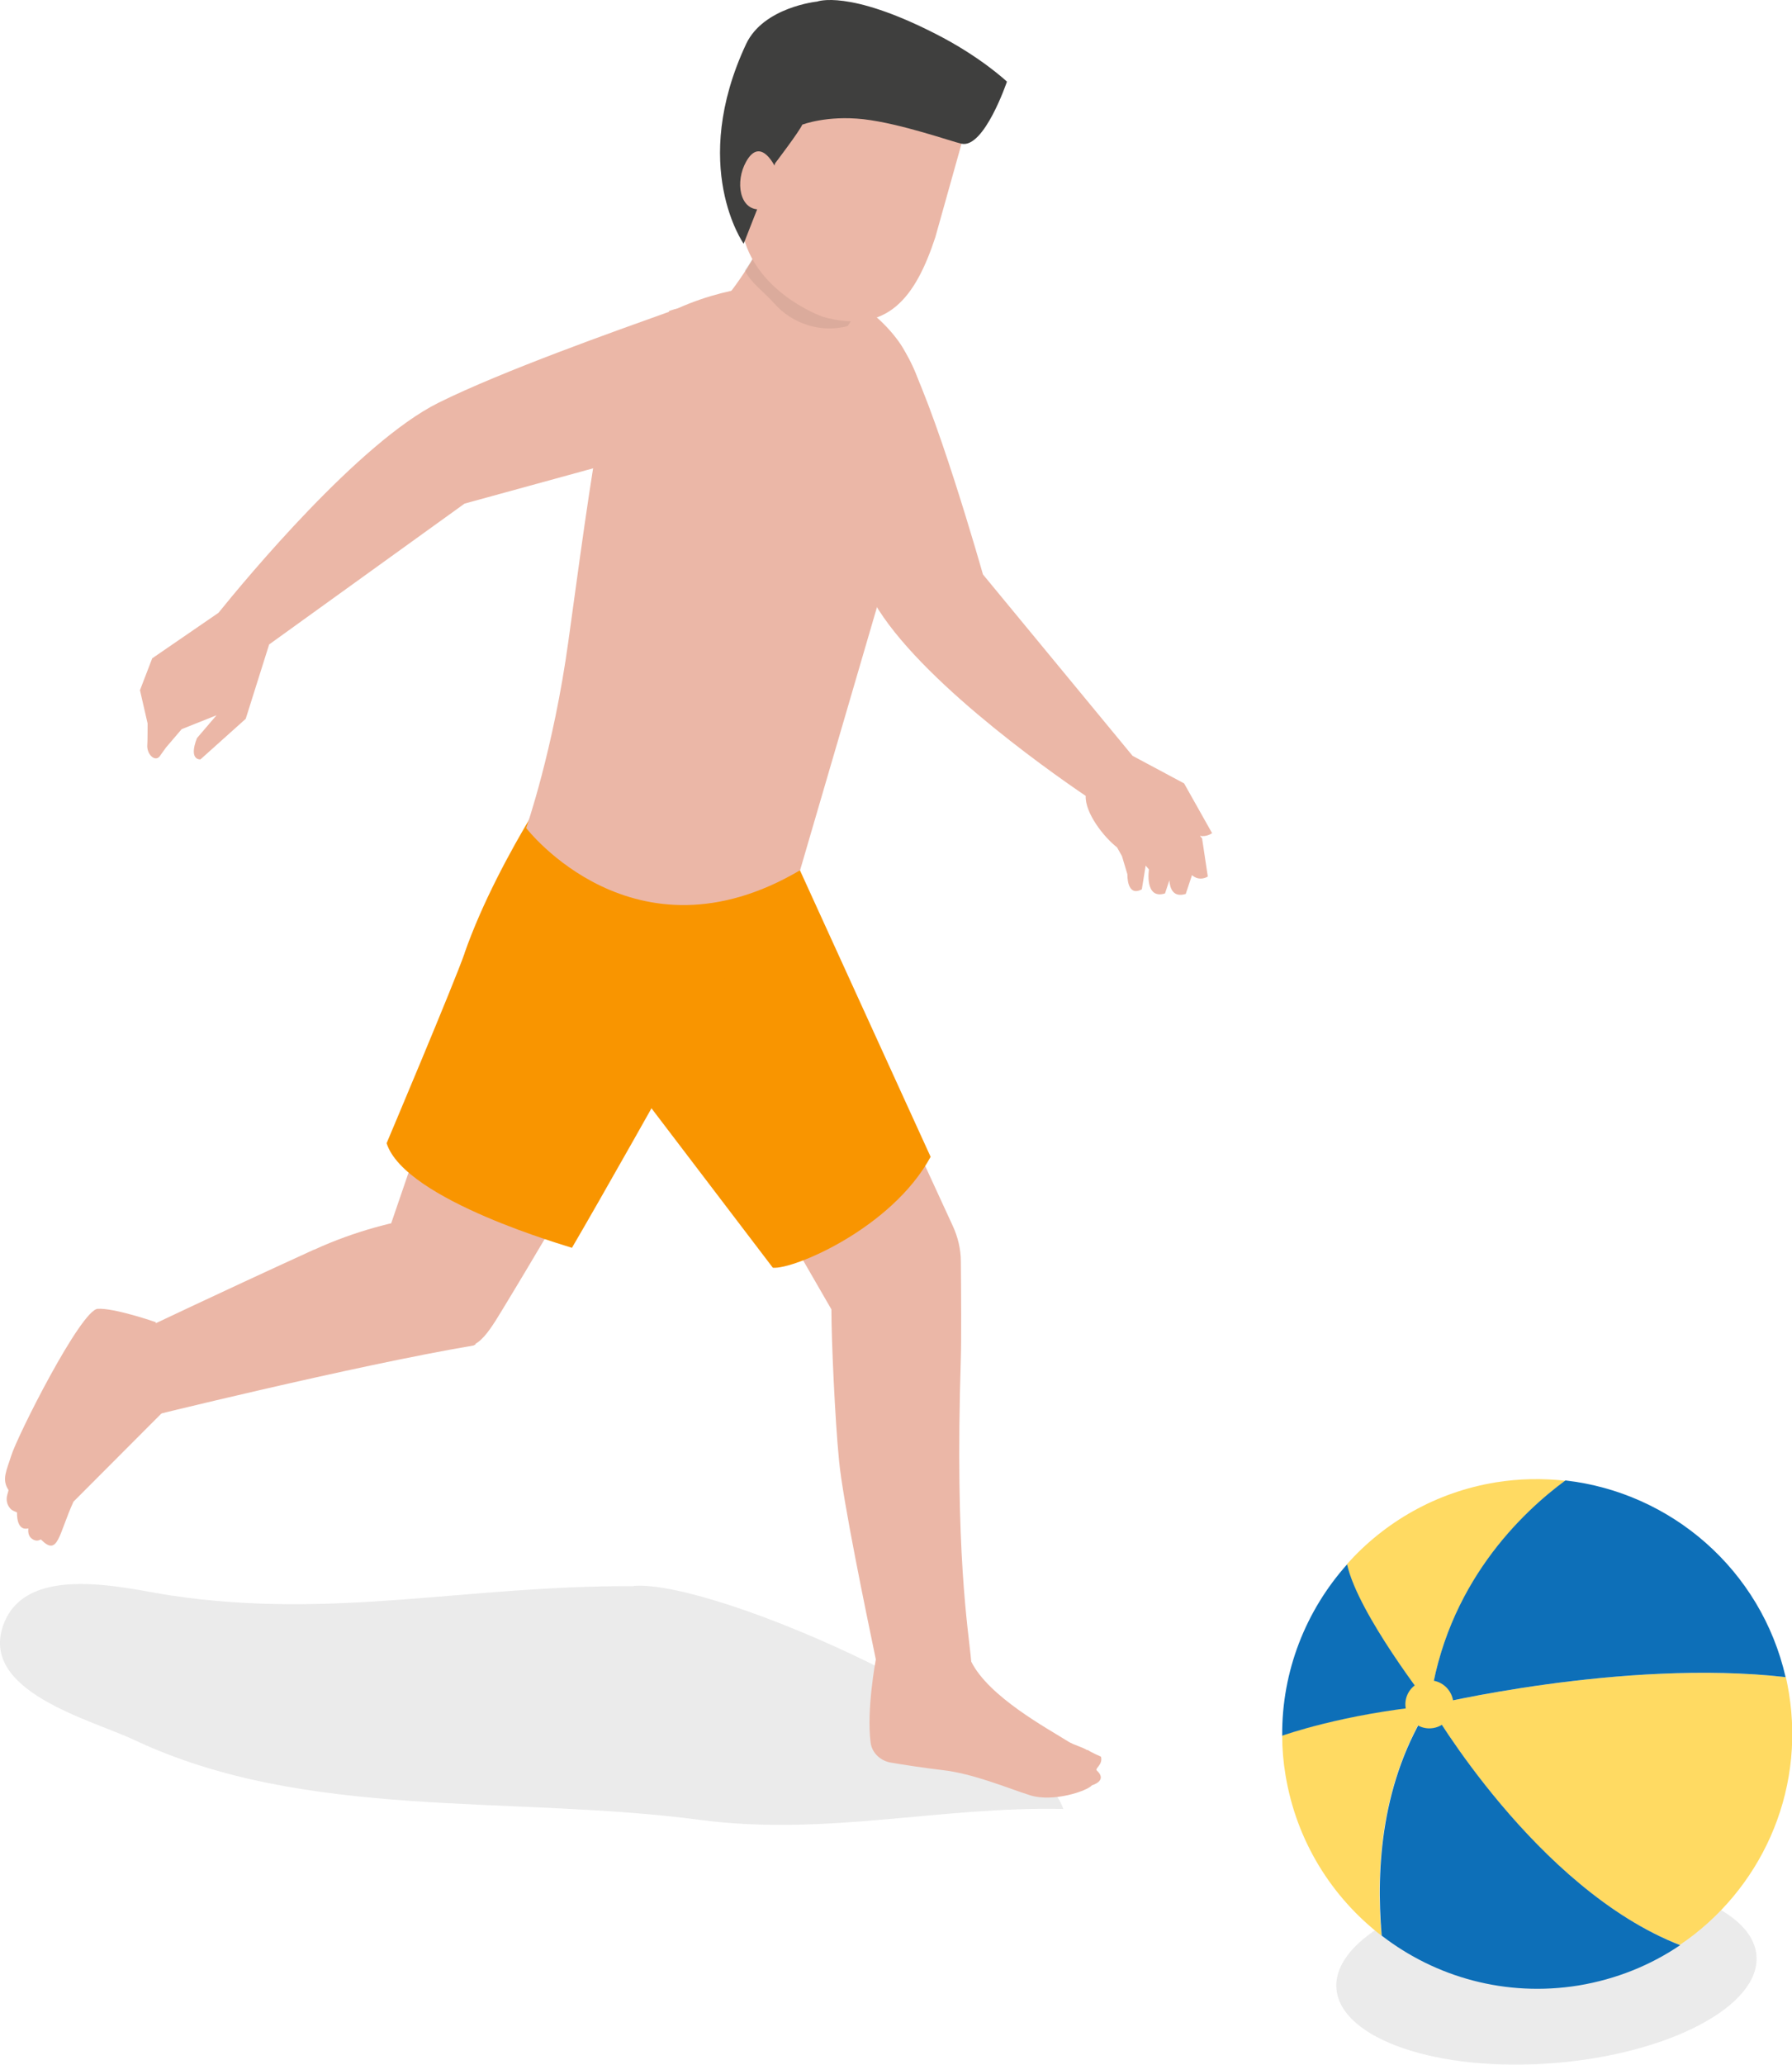 <svg width="66" height="76" viewBox="0 0 66 76" fill="none" xmlns="http://www.w3.org/2000/svg">
<g style="mix-blend-mode:multiply" opacity="0.4">
<path d="M23.354 58.381C17.171 58.351 12.312 59.624 6.279 58.722C4.713 58.491 1.059 57.498 0.156 59.724C-0.858 62.241 3.338 63.284 4.954 64.046C11.278 67.023 18.807 66.061 25.773 66.983C30.421 67.595 34.596 66.482 39.164 66.582C37.979 63.324 26.405 58.15 23.344 58.371L23.354 58.381Z" fill="#CCCCCC"/>
</g>
<path d="M40.037 64.416C39.916 64.326 39.525 64.216 39.354 64.106C38.571 63.614 36.413 62.451 35.771 61.158C35.67 59.985 35.158 57.217 35.389 49.958C35.409 49.357 35.399 47.492 35.389 46.439C35.389 45.978 35.279 45.527 35.088 45.115C33.803 42.348 31.394 36.854 27.058 29.184L24.558 37.696L30.621 48.194C30.621 49.327 30.752 52.234 30.902 53.758C31.043 55.232 31.886 59.293 32.257 61.078C32.257 61.078 31.906 62.932 32.066 64.146C32.117 64.527 32.438 64.817 32.819 64.877C33.301 64.958 34.004 65.068 34.687 65.148C35.861 65.279 37.116 65.82 37.949 66.081C38.792 66.341 40.047 65.92 40.217 65.71C40.217 65.71 40.81 65.549 40.398 65.168C40.308 65.088 40.629 64.958 40.549 64.657C40.549 64.657 40.157 64.487 40.057 64.406L40.037 64.416Z" fill="#EBB7A7"/>
<path d="M3.599 48.173C2.977 48.214 0.628 52.866 0.407 53.598C0.246 54.119 0.056 54.45 0.306 54.831C0.347 54.891 0.106 55.202 0.377 55.523C0.467 55.623 0.598 55.643 0.628 55.673C0.628 55.673 0.588 56.365 1.039 56.255C1.059 56.255 0.979 56.505 1.19 56.646C1.381 56.776 1.491 56.646 1.511 56.666C2.143 57.308 2.153 56.485 2.706 55.272L6.018 51.953L5.737 48.665C5.737 48.665 4.211 48.133 3.589 48.173H3.599Z" fill="#EBB7A7"/>
<path d="M11.559 45.998C8.086 47.582 4.803 49.146 4.803 49.146C4.803 49.146 3.709 50.68 4.131 51.533C4.613 52.525 5.245 52.194 5.245 52.194C5.245 52.194 13.024 50.269 17.421 49.527C17.441 49.527 17.471 49.507 17.522 49.477C16.698 48.134 16.247 46.539 15.544 44.795C14.58 44.955 13.145 45.276 11.569 45.998H11.559Z" fill="#EBB7A7"/>
<path d="M18.455 32.532C18.124 33.385 17.542 35.881 17.542 35.881L13.978 46.279C13.978 46.279 13.888 46.329 13.848 46.349C14.52 47.091 16.006 48.495 16.588 49.166C17.361 50.049 17.883 49.227 18.485 48.234C20.734 44.544 25.191 36.834 25.191 36.834L27.961 33.876L20.774 29.615C20.774 29.615 19.941 28.712 18.455 32.532Z" fill="#EBB7A7"/>
<path d="M44.654 30.688L43.61 28.833L41.713 27.82L36.202 21.143C36.202 21.143 34.386 14.706 33.251 12.801C32.579 11.668 29.728 8.88 27.971 12.741C27.971 12.741 30.36 18.576 32.047 21.905C33.482 24.732 38.491 28.282 39.987 29.294C39.957 29.916 40.649 30.808 41.141 31.189L41.322 31.51L41.523 32.182C41.523 32.182 41.492 33.034 42.054 32.733L42.195 31.861L42.316 32.001C42.316 32.001 42.145 33.124 42.908 32.884L43.068 32.402C43.089 32.703 43.209 33.044 43.671 32.904L43.901 32.212C44.193 32.462 44.484 32.262 44.484 32.262L44.273 30.858C44.273 30.858 44.243 30.828 44.193 30.768C44.464 30.808 44.634 30.668 44.634 30.668L44.654 30.688Z" fill="#EBB7A7"/>
<path d="M21.798 31.229L21.155 37.064L28.463 46.66C29.206 46.74 32.84 45.216 34.275 42.579L27.75 28.281L21.798 31.229Z" fill="#F99500"/>
<path d="M17.11 35.089C16.739 36.162 14.239 42.078 14.239 42.078C14.912 44.193 21.025 45.898 21.065 45.928C23.284 42.138 29.567 30.838 29.567 30.838L21.186 27.54C21.186 27.54 18.405 31.39 17.11 35.079V35.089Z" fill="#F99500"/>
<path d="M28.644 10.474C28.383 10.494 25.934 10.555 23.695 12.049C22.42 12.891 22.139 14.806 20.935 23.589C20.383 27.609 19.379 30.477 19.379 30.477C19.379 30.477 23.344 35.641 29.467 32.031L33.904 16.861C34.847 13.613 32.007 10.153 28.634 10.474H28.644Z" fill="#EBB7A7"/>
<path d="M26.626 11.096L30.35 12.971C32.097 11.467 32.398 9.041 32.398 9.041L28.292 8.158C28.081 9.351 26.626 11.106 26.626 11.106V11.096Z" fill="#EBB7A7"/>
<path opacity="0.07" d="M27.419 9.933C27.67 10.434 28.102 10.705 28.513 11.166C29.176 11.918 30.22 12.259 31.193 12.009H31.213C32.207 10.605 32.408 9.031 32.408 9.031L28.302 8.148C28.202 8.7 27.78 9.482 27.439 9.933H27.419Z" fill="black"/>
<path d="M27.278 7.988C27.379 10.635 30.3 11.658 30.3 11.658C32.699 12.339 33.723 10.926 34.446 8.74L35.54 4.84L27.921 2.784L27.278 7.998V7.988Z" fill="#EBB7A7"/>
<path d="M30.099 0.057C30.099 0.057 28.122 0.258 27.479 1.621C25.372 6.123 27.389 8.971 27.389 8.971L28.553 6.003C28.553 6.003 29.447 4.83 29.547 4.589C29.547 4.589 30.441 4.238 31.806 4.388C33.191 4.549 35.048 5.211 35.419 5.291C36.253 5.461 37.086 3.005 37.086 3.005C37.086 3.005 36.112 2.082 34.446 1.24C31.244 -0.394 30.099 0.057 30.099 0.057Z" fill="#3F3F3E"/>
<path d="M27.479 5.953C27.068 6.685 27.238 7.737 27.981 7.707L28.584 6.213C28.584 6.213 28.032 4.96 27.479 5.953Z" fill="#EBB7A7"/>
<path d="M24.639 11.477C22.762 12.149 18.505 13.653 16.146 14.826C13.225 16.28 9.05 21.313 8.046 22.556L5.606 24.231L5.155 25.404L5.436 26.627C5.436 26.627 5.436 27.299 5.426 27.399C5.386 27.77 5.737 28.091 5.908 27.8L6.108 27.52L6.691 26.838L7.975 26.326L7.253 27.169C6.932 28.001 7.383 27.951 7.383 27.951L9.05 26.457L9.913 23.72L17.11 18.536L24.789 16.43C24.789 16.43 28.543 14.425 26.907 12.38C26.204 11.508 25.693 11.066 24.639 11.447V11.477Z" fill="#EBB7A7"/>
<g style="mix-blend-mode:multiply" opacity="0.4">
<path d="M56.691 69.239C52.414 69.58 49.072 71.355 49.222 73.2C49.373 75.045 52.956 76.278 57.222 75.937C61.499 75.596 64.841 73.821 64.691 71.977C64.54 70.132 60.957 68.898 56.691 69.239Z" fill="#CCCCCC"/>
</g>
<path d="M65.764 61.729C59.762 61.047 52.655 62.772 52.655 62.772C52.655 62.772 56.56 69.53 61.87 71.585C64.811 69.6 66.497 66.031 65.885 62.301C65.855 62.11 65.815 61.92 65.775 61.729H65.764Z" fill="#FFDA62"/>
<path d="M55.094 54.56C52.886 54.921 50.989 56.024 49.603 57.578C50.005 59.403 52.655 62.782 52.655 62.782C53.237 58.31 56.088 55.653 57.654 54.5C56.821 54.41 55.958 54.42 55.094 54.56Z" fill="#FFDA62"/>
<path d="M47.224 63.885C47.224 64.366 47.264 64.847 47.345 65.329C47.746 67.775 49.061 69.841 50.878 71.244C50.657 68.728 50.878 65.529 52.655 62.772C49.483 63.073 47.285 63.855 47.214 63.875L47.224 63.885Z" fill="#FFDA62"/>
<path d="M52.665 62.772C50.889 65.529 50.668 68.718 50.889 71.244C52.876 72.778 55.466 73.51 58.136 73.079C59.521 72.849 60.786 72.337 61.88 71.595C56.57 69.53 52.665 62.782 52.665 62.782V62.772Z" fill="#0D6FB8"/>
<path d="M47.224 63.885C47.285 63.865 49.483 63.083 52.665 62.782C52.665 62.782 50.015 59.403 49.614 57.579C48.098 59.273 47.204 61.509 47.224 63.885Z" fill="#0D6FB8"/>
<path d="M57.654 54.49C56.088 55.643 53.237 58.3 52.655 62.772C52.655 62.772 59.762 61.047 65.764 61.729C64.861 57.779 61.548 54.931 57.654 54.49Z" fill="#0D6FB8"/>
<path d="M52.505 61.86C52.023 61.94 51.691 62.391 51.772 62.872C51.852 63.354 52.304 63.684 52.786 63.604C53.267 63.524 53.599 63.073 53.518 62.592C53.438 62.11 52.986 61.779 52.505 61.86Z" fill="#FFDA62"/>
</svg>
